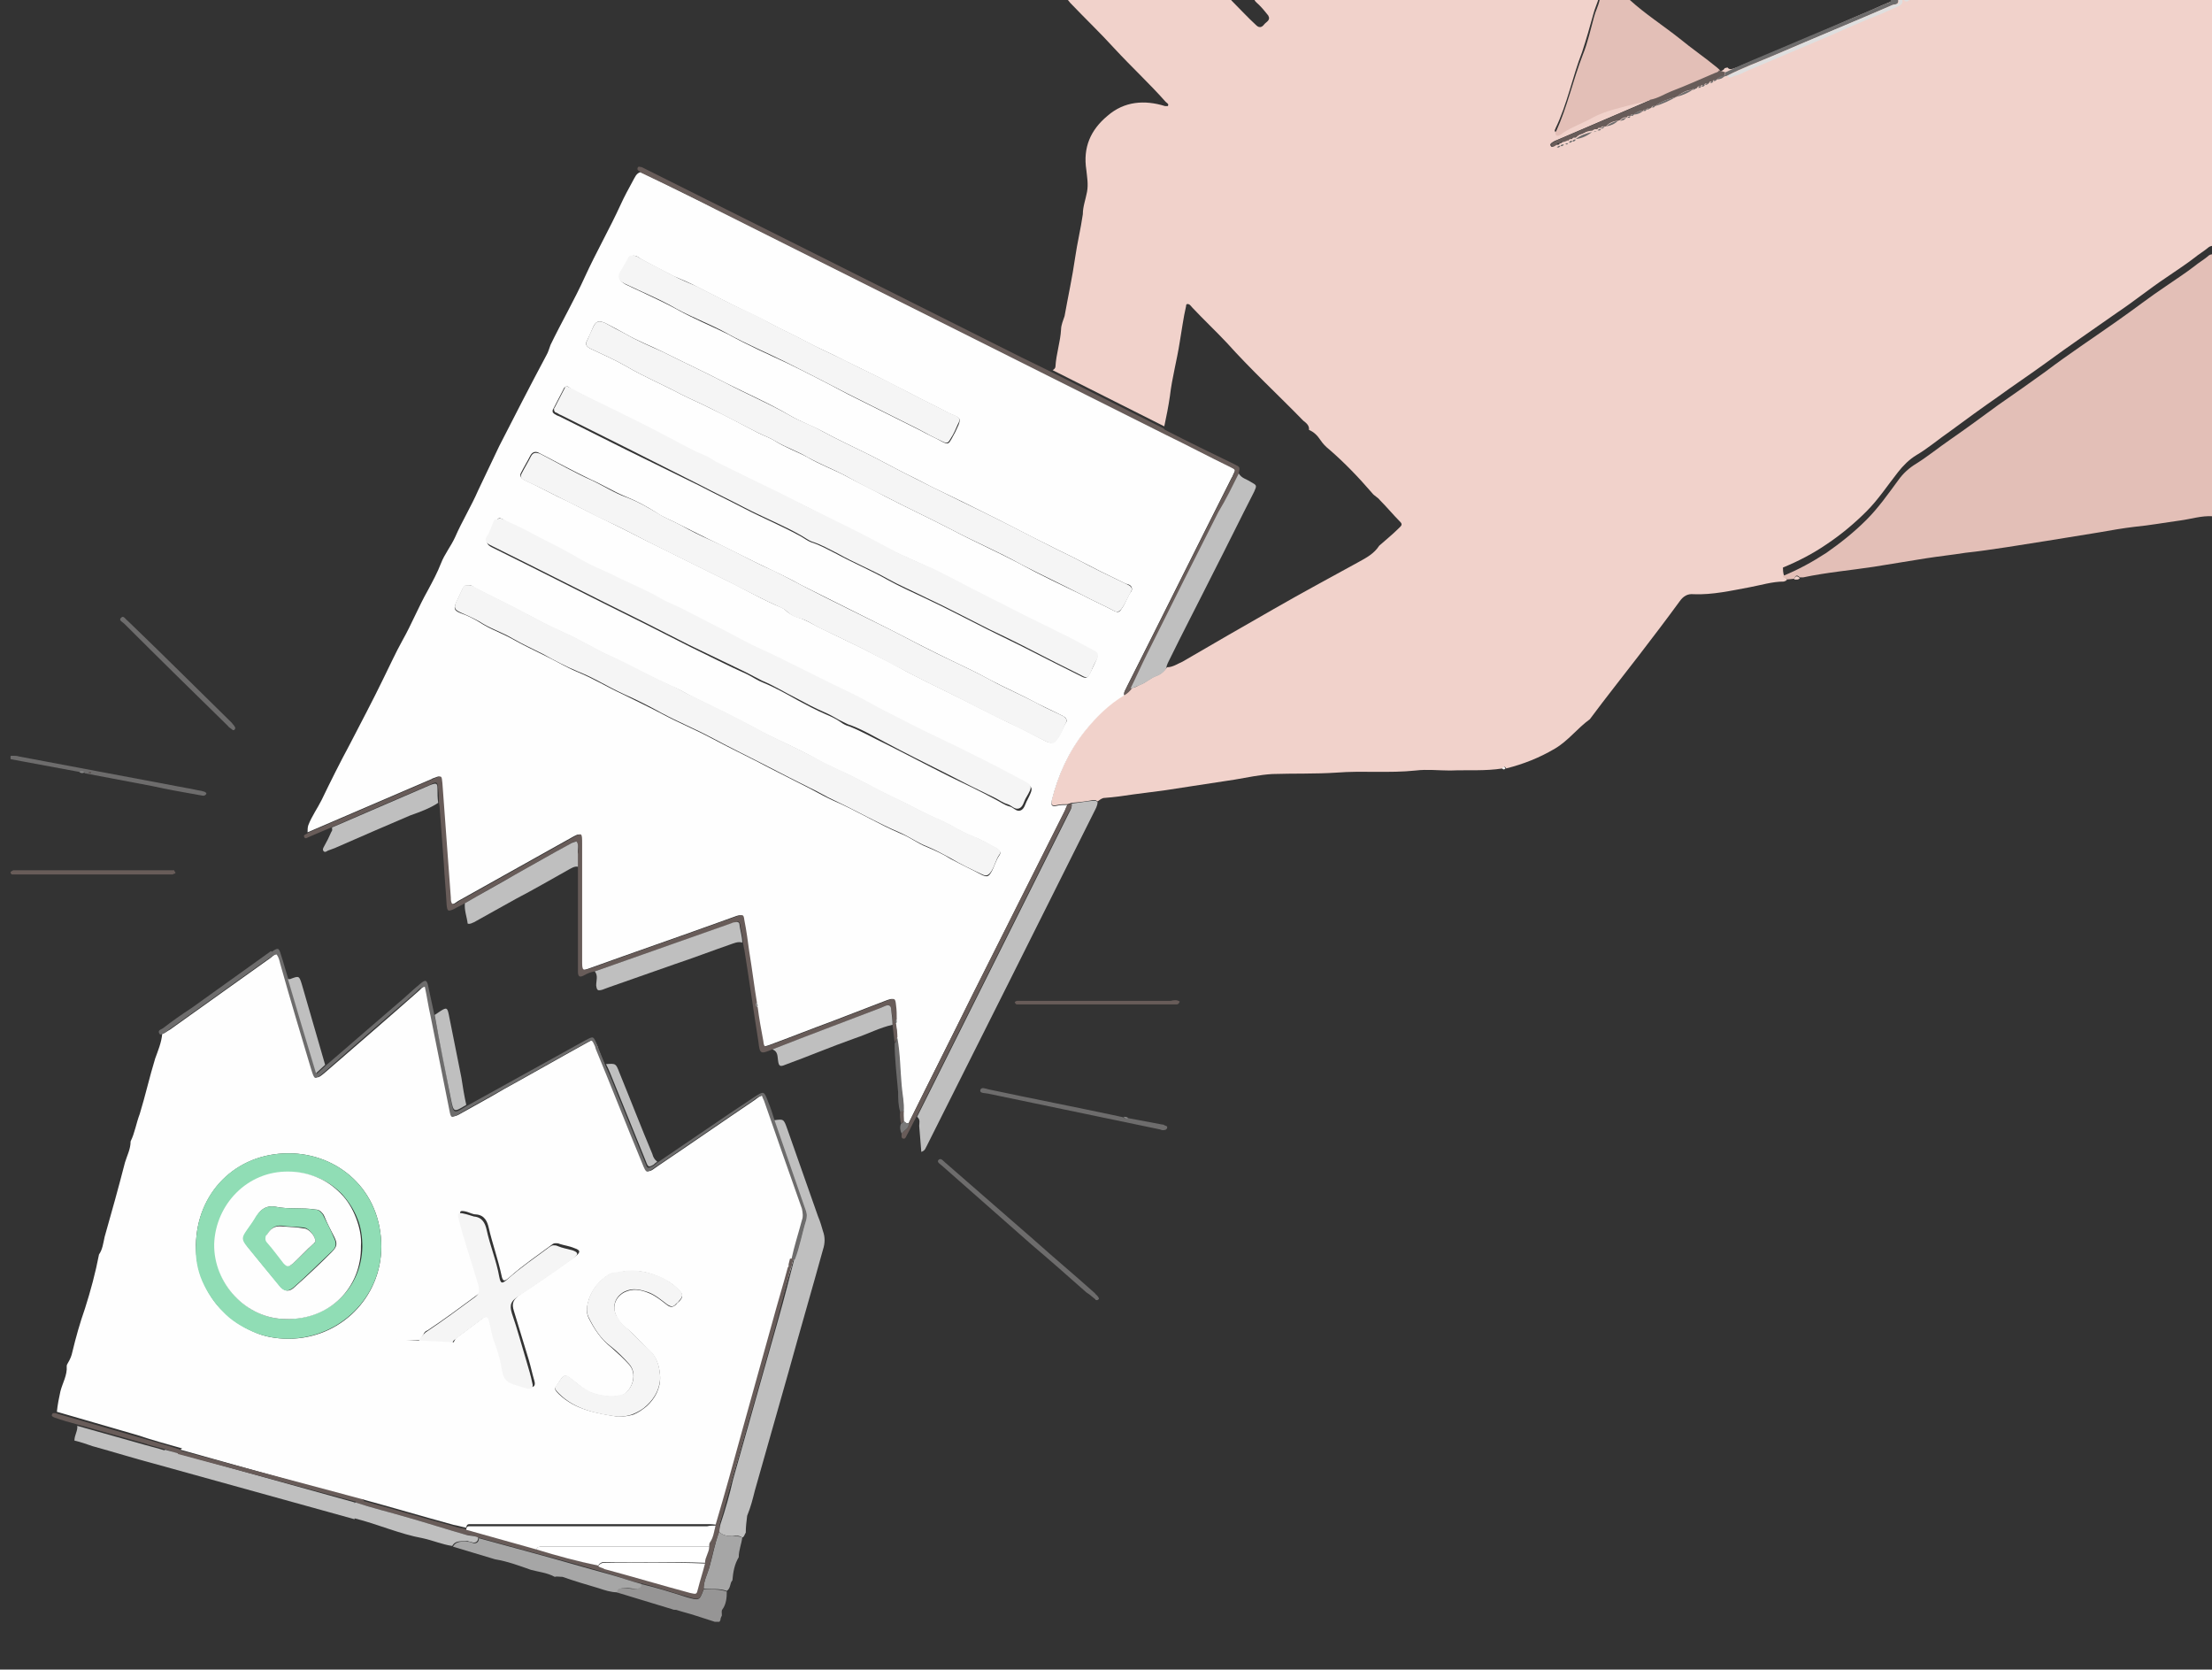 <?xml version="1.0" encoding="utf-8"?>
<!-- Generator: Adobe Illustrator 26.3.1, SVG Export Plug-In . SVG Version: 6.00 Build 0)  -->
<svg version="1.1" id="Layer_1" xmlns="http://www.w3.org/2000/svg" xmlns:xlink="http://www.w3.org/1999/xlink" x="0px" y="0px"
	 viewBox="0 0 315 237.7" style="enable-background:new 0 0 315 237.7;" xml:space="preserve">
<rect x="0" y="0" width="315" height="237.7" fill="#333333" stroke="none"/>
<style type="text/css">
	.st0{clip-path:url(#SVGID_00000103949974060762423910000005764628130058229414_);}
	.st1{fill:#F1D2CB;}
	.st2{fill:#E3BFB7;}
	.st3{fill:#6D6C6C;}
	.st4{fill:#DFDFDF;}
	.st5{fill:#FEFEFE;}
	.st6{fill:#BFBFBF;}
	.st7{fill:#685C59;}
	.st8{fill:#7A7979;}
	.st9{fill:#898989;}
	.st10{fill:#F5F5F5;}
	.st11{fill:#969595;}
	.st12{fill:#A6A6A6;}
	.st13{fill:#BCA49F;}
	.st14{fill:#90DDB5;}
	.st15{fill:#FFFFFF;}
</style>
<g>
	<g>
		<g>
			<defs>
				<rect id="SVGID_1_" x="1.4" width="313.6" height="230.9"/>
			</defs>
			<clipPath id="SVGID_00000038399718601550319940000017996264209803375512_">
				<use xlink:href="#SVGID_1_"  style="overflow:visible;"/>
			</clipPath>
			<g style="clip-path:url(#SVGID_00000038399718601550319940000017996264209803375512_);">
				<path class="st1" d="M254.5,82.5c-0.1,0.1-0.1,0.1-0.2,0.2c-0.1,0-0.2,0.1-0.3,0.1c-1.6,0-3.2,0.5-4.8,0.8c-2.7,0.5-5.3,1.1-8,1
					c-0.9-0.1-1.5,0.3-2,1c-1.9,2.6-3.8,5.1-5.8,7.7c-2.3,3-4.7,6-7,9.1c-1.8,1.3-3.1,3.1-5,4.2c-2.2,1.3-4.5,2.2-6.9,2.8
					c-0.2-0.3-0.3-0.3-0.5,0c-2.5,0.4-5,0.2-7.5,0.3c-1.6,0-3.3-0.2-4.9,0c-3.8,0.4-7.5,0-11.3,0.3c-3,0.2-6.1,0.1-9.1,0.2
					c-1.8,0.1-3.6,0.5-5.4,0.8c-2,0.3-3.9,0.6-5.9,0.9c-1.3,0.2-2.6,0.4-3.9,0.6c-1.5,0.2-3,0.4-4.6,0.6c-1.3,0.2-2.7,0.4-4.1,0.5
					c-0.4,0-0.7,0.3-1,0.5c-0.1-0.1-0.2-0.1-0.3-0.2c-0.1,0-0.2,0-0.3,0c-1,0.2-2,0.3-3.1,0.4l-0.6,0.2c-0.5,0-0.9,0-1.4,0.1
					c-0.8,0.2-1,0-0.8-0.8c0.9-3.6,2.4-6.9,4.7-9.8c1.6-2,3.3-3.8,5.6-5.1c0.4-0.2,0.7-0.6,1-1c0.4,0.1,0.8-0.2,1.2-0.4
					c0.9-0.3,1.5-1,2.4-1.3c0.6-0.2,1.1-0.7,1.5-1.2c0.8,0,1.5-0.5,2.2-0.8c4.3-2.5,8.6-5,13-7.5c4-2.3,8.1-4.5,12.1-6.7
					c1.1-0.6,2.2-1.2,2.9-2.3c0.9-0.8,1.9-1.6,2.8-2.5c0.3-0.3,0.6-0.5,0.2-0.9c-1-1-1.9-2.1-2.9-3.1c-0.3-0.4-0.8-0.6-1.1-1
					c-1.9-2.2-3.9-4.3-6.1-6.2c-0.5-0.4-0.9-0.8-1.3-1.4c-0.4-0.6-0.9-1.1-1.6-1.4c0.1-0.6-0.4-1-0.8-1.3
					c-3.6-3.7-7.4-7.2-10.9-11.1c-1.6-1.7-3.3-3.3-4.9-5c-0.2-0.2-0.4-0.6-0.8-0.5c-0.1,0.1-0.1,0.2-0.1,0.3
					c-0.4,1.7-0.6,3.4-0.9,5.1c-0.4,2.6-1.1,5.1-1.4,7.7c-0.2,1.4-0.5,2.9-0.8,4.3l-15.9-8c0.2-0.1,0.4-0.3,0.4-0.5
					c0.1-1.8,0.7-3.5,0.8-5.3c0-0.6,0.3-1.3,0.5-1.9c0.5-2.8,1.1-5.5,1.5-8.3c0.3-2.1,0.8-4.1,1.1-6.2c0-1.1,0.4-2.1,0.6-3.2
					c0.2-1.1,0-2.1-0.1-3.1c-0.5-3.2,0.6-5.7,3-7.7c2.4-2.1,5.3-2.3,8.2-1.4c0.1,0,0.2,0,0.4,0c0.2-0.3-0.1-0.4-0.3-0.6
					c-2.3-2.6-4.9-5-7.3-7.6c-2-2.2-4.2-4.3-6.3-6.5c-0.2-0.3-0.5-0.5-0.5-0.8h23.3c0,0.2,0.1,0.4,0.2,0.5c1.2,1.2,2.3,2.4,3.5,3.5
					c0.4,0.4,0.8,0.3,1.1-0.1s1-0.6,0.6-1.3c-0.4-0.5-0.8-1-1.3-1.5c-0.3-0.3-0.8-0.6-0.7-1.1h49.1c-0.2,0.8-0.6,1.6-0.8,2.4
					c-0.5,1.8-1,3.6-1.6,5.4c-1.4,3.6-2.1,7.4-3.8,10.9c0,0.1-0.1,0.2-0.1,0.2c0,0.3,0.2,0.5,0.5,0.4c0.2-0.1,0.4-0.2,0.6-0.4
					c1.4-0.9,2.9-1.4,4.3-2.2c1.7-0.9,3.7-1.3,5.5-1.8c0.7-0.2,1.5-0.3,2.2-0.5c0.2-0.1,0.3,0.1,0.4,0.2c-0.2,0.1-0.3,0.2-0.5,0.3
					c-4.2,1.8-8.4,3.6-12.6,5.4c-0.3,0.1-0.5,0.2-0.8,0.4c-0.1,0.1-0.3,0.2-0.2,0.4c0.1,0.3,0.3,0.2,0.5,0.1
					c0.1-0.1,0.2-0.1,0.3-0.2c0.1,0,0.2,0,0.3,0s0.2-0.1,0.2-0.2l0,0c0.1,0,0.2,0,0.3-0.1s0.2-0.1,0.2-0.2l0.3-0.1
					c0.1,0,0.2,0,0.2,0s0.1-0.1,0.2-0.2l0,0c0.1,0,0.2,0,0.3,0s0.2-0.1,0.2-0.2l0,0c0.1,0,0.2,0,0.3-0.1c0.1,0,0.2-0.1,0.2-0.2
					c0.8-0.1,1.6-0.5,2.3-1h0.1c0,0,0.1,0,0.1-0.1l0.4-0.2h0.1h0.1c0.1,0,0.2,0,0.3-0.1c0.1,0,0.2-0.1,0.2-0.2c0.1,0,0.2,0,0.3-0.1
					c0.1,0,0.2-0.1,0.3-0.2h0.1h0.1c0.6-0.1,1.2-0.4,1.7-0.8l0.3-0.1c0.2,0,0.3,0,0.5-0.1s0.3-0.2,0.4-0.3h0.1c0.1,0,0.2,0,0.3,0
					s0.2-0.1,0.2-0.2l0,0c0.1,0,0.2,0,0.3-0.1c0.1,0,0.2-0.1,0.2-0.2c0.5,0,0.9-0.2,1.2-0.5l0,0c0.1,0,0.2,0,0.3,0s0.2-0.1,0.2-0.2
					l0,0c0.1,0,0.2,0,0.3-0.1c0.1,0,0.2-0.1,0.3-0.2h0.1c0,0,0.1,0,0.1-0.1c0.1,0,0.2,0,0.3,0s0.2-0.1,0.2-0.2c1.1-0.2,2-0.7,3-1.3
					l0,0c0.8-0.2,1.6-0.5,2.3-1c0.2,0,0.4-0.1,0.6-0.3h0.1c0,0,0.1,0,0.1-0.1c0.1,0,0.2,0,0.3,0s0.2-0.1,0.2-0.2
					c0.1,0,0.2,0,0.3-0.1c0.1,0,0.2-0.1,0.2-0.2c0.1,0,0.2,0,0.3-0.1c0.1,0,0.2-0.1,0.3-0.2h0.1c0,0,0.1,0,0.1-0.1
					c0.1,0,0.2,0,0.3,0s0.2-0.1,0.2-0.2c0.1,0,0.2,0,0.3-0.1c0.1,0,0.2-0.1,0.2-0.2c0.4-0.1,0.8-0.1,1-0.5l0,0l0.4-0.1
					c0.3,0.4,0.7,0.2,1,0.1c0.7-0.2,1.3-0.6,2-0.8c2.8-1.2,5.7-2.4,8.5-3.6c2.9-1.2,5.7-2.5,8.6-3.7c1.3-0.6,2.7-1.2,4-1.7
					c0.4-0.2,0.8-0.4,0.8-1h0.3c0.3,0.3,0.5,0.3,0.8,0h43.1V35c-0.2,0-0.5,0.1-0.7,0.3c-0.6,0.5-1.3,0.9-1.9,1.4
					c-1.3,1-2.7,1.9-4,2.8c-2.4,1.6-4.6,3.4-7,5c-3.4,2.4-6.8,4.7-10.2,7.2c-2.2,1.6-4.6,3.2-6.8,4.8c-2.3,1.6-4.5,3.2-6.8,4.9
					c-1.6,1.1-3.1,2.4-4.8,3.4c-1,0.6-1.9,1.5-2.6,2.4c-1.5,1.9-2.8,3.9-4.5,5.6s-3.6,3.3-5.7,4.7c-1.9,1.3-4,2.4-6.2,3.3
					C253.9,82.4,254.4,82.2,254.5,82.5z"/>
				<path class="st2" d="M254.5,82.5c-0.1-0.3-0.6-0.1-0.6-0.5c2.2-0.9,4.2-2,6.2-3.3c2-1.4,3.9-2.9,5.7-4.7
					c1.7-1.7,3.1-3.7,4.5-5.6c0.7-1,1.6-1.8,2.6-2.4c1.6-1,3.2-2.3,4.8-3.4c2.3-1.6,4.5-3.2,6.8-4.9c2.3-1.6,4.6-3.2,6.8-4.8
					c3.3-2.5,6.8-4.8,10.2-7.2c2.3-1.6,4.6-3.4,7-5c1.3-0.9,2.7-1.8,4-2.8c0.6-0.5,1.3-0.9,1.9-1.4c0.2-0.2,0.4-0.3,0.7-0.3v37.3
					c-1.6-0.1-3.1,0.4-4.6,0.6c-2.2,0.3-4.4,0.7-6.5,0.9c-1.7,0.2-3.4,0.5-5.1,0.8c-2.5,0.4-4.9,0.8-7.4,1.2
					c-1.9,0.3-3.8,0.6-5.7,0.9c-2,0.3-4,0.6-5.9,0.8c-1.9,0.3-3.8,0.5-5.7,0.8c-2.5,0.4-4.9,0.8-7.4,1.2c-3.3,0.5-6.7,0.8-10,1.5
					c-0.2,0-0.3,0-0.5,0c-0.4-0.4-0.6-0.3-0.8,0.2L254.5,82.5z"/>
				<path class="st2" d="M235,14.6c-0.1-0.1-0.2-0.3-0.4-0.2c-0.7,0.2-1.5,0.3-2.2,0.5c-1.9,0.5-3.8,0.9-5.5,1.8
					c-1.4,0.8-2.9,1.3-4.3,2.2c-0.2,0.2-0.4,0.3-0.6,0.4c-0.3,0.1-0.5,0-0.5-0.4c0-0.1,0-0.2,0.1-0.2c1.6-3.5,2.4-7.3,3.8-10.9
					c0.7-1.7,1.1-3.6,1.6-5.4c0.2-0.8,0.6-1.5,0.8-2.4h4.3c2.2,2,4.7,3.6,7.1,5.5c1.7,1.4,3.6,2.7,5.3,4.1c0.2,0.2,0.6,0.4,0.5,0.8
					c-0.1,0.2-0.4,0.3-0.6,0.4c-2.1,0.9-4.1,1.8-6.2,2.6C237,13.8,236.1,14.4,235,14.6z"/>
				<path class="st3" d="M245.7,10.3c2.7-1.3,5.5-2.4,8.3-3.6c4.9-2.1,9.8-4.1,14.6-6.2c0.3-0.1,0.6-0.1,0.7-0.5h1
					c0.1,0.7-0.5,0.6-0.8,0.7c-5.5,2.4-11.1,4.7-16.7,7.1c-2.3,1-4.6,1.8-6.9,3l-0.4,0.1C245.6,10.7,245.7,10.5,245.7,10.3z"/>
				<path class="st4" d="M246,10.8c2.2-1.1,4.6-2,6.9-3c5.5-2.4,11.1-4.7,16.7-7.1c0.3-0.1,1,0,0.8-0.7h0.5c0.1,0.6-0.3,0.8-0.8,1
					c-1.3,0.6-2.7,1.2-4,1.7c-2.9,1.2-5.7,2.5-8.6,3.7c-2.8,1.2-5.7,2.4-8.5,3.6c-0.7,0.3-1.3,0.7-2,0.8
					C246.6,11,246.3,11.2,246,10.8z"/>
				<path class="st4" d="M271.9,0c-0.3,0.3-0.5,0.3-0.8,0H271.9z"/>
				<path class="st5" d="M160.1,99c-2.2,1.3-4,3.1-5.6,5.1c-2.3,2.9-3.8,6.2-4.7,9.8c-0.2,0.8,0,1,0.8,0.8c0.4-0.1,0.9-0.1,1.4-0.1
					c-0.2,0.4-0.3,0.8-0.5,1.1c-4.3,8.6-8.6,17.2-13,25.9c-3,6.1-6.1,12.2-9.1,18.3c-0.3,0.1-0.5-0.1-0.7-0.3l-0.1-1.4
					c0.1-1.3-0.2-2.6-0.3-3.8c-0.2-2.2-0.2-4.5-0.6-6.7c0-0.7,0-1.4-0.2-2c0.1-0.1,0.1-0.2,0.1-0.3s0-0.2-0.1-0.2
					c0-0.7-0.1-1.4-0.1-2.1c-0.1-1-0.2-1-1.1-0.7c-2.6,1-5.2,2-7.8,3c-3,1.1-6,2.3-9,3.4c-0.9,0.3-0.9,0.3-1-0.6
					c-0.3-1.6-0.5-3.2-0.8-4.8c0.1-0.1,0.1-0.2,0.1-0.3s-0.1-0.2-0.2-0.3c-0.4-2.4-0.7-4.9-1.1-7.3c-0.2-1.5-0.4-3-0.7-4.5
					c-0.1-0.7-0.2-0.8-0.9-0.6c-0.8,0.3-1.7,0.6-2.5,0.9c-6.1,2.2-12.2,4.3-18.3,6.5c-1.4,0.5-1.4,0.5-1.4-1.1c0-5.5,0-11,0-16.5
					c0-1.6,0-1.7-1.4-0.9c-5.4,3-10.7,6-16.1,9c-0.3,0.2-0.6,0.5-1,0.4c-0.3-0.3-0.2-0.6-0.2-0.9c-0.4-5.4-0.8-10.8-1.2-16.3
					c-0.1-1.1-0.1-1.1-1.1-0.7c-0.1,0-0.2,0.1-0.2,0.1l-17.7,7.6c0-0.3,0-0.7,0.1-1c0.5-1.3,1.3-2.4,1.9-3.6c1.3-2.7,2.6-5.3,4-7.9
					c1.6-3.1,3.3-6.3,4.8-9.4c0.9-1.8,1.7-3.6,2.7-5.4c1.3-2.3,2.3-4.8,3.6-7.1c0.7-1.3,1.4-2.6,1.9-3.9s1.4-2.4,2-3.7
					c1-2.3,2.3-4.4,3.3-6.7c1-2.1,2-4.2,3-6.3c2.2-4.3,4.4-8.6,6.7-12.9c0.3-0.5,0.4-1,0.6-1.5c1.6-3.3,3.4-6.4,4.9-9.7
					c1.6-3.5,3.5-6.8,5.1-10.3c0.5-1.1,1.1-2.2,1.7-3.3c0.3-0.5,0.5-1.2,1.2-1.3c3.5,1.7,7,3.5,10.6,5.2
					c21.4,10.7,42.7,21.4,64.1,32.1c3.1,1.5,6.1,3.1,9.2,4.6c0.8,0.4,0.8,0.4,0.4,1.2c-0.1,0.2-0.1,0.3-0.2,0.4
					c-5,9.9-9.9,19.8-14.9,29.7C160.3,98.2,160,98.5,160.1,99z M151.9,102.7c0-0.5-0.3-0.6-0.6-0.8c-1.2-0.6-2.3-1.1-3.5-1.7
					c-2.2-1.2-4.5-2.2-6.8-3.4c-1.8-1-3.7-1.9-5.6-2.8c-2.9-1.4-5.8-2.9-8.7-4.4c-4.2-2.1-8.4-4.2-12.6-6.3c-1.8-1-3.7-1.9-5.6-2.8
					c-2.5-1.2-5-2.5-7.5-3.7c-1.4-0.7-2.8-1.4-4.2-2.1c-1.1-0.6-2.3-1-3.3-1.7c-1.4-0.9-2.9-1.7-4.4-2.3c-1.7-0.7-3.3-1.7-4.9-2.4
					c-2.5-1.2-4.9-2.5-7.4-3.8c-0.5-0.3-1-0.2-1.3,0.4c-0.4,0.8-0.9,1.6-1.3,2.4c-0.3,0.5,0.1,0.8,0.4,1c2.2,1,4.3,2.2,6.5,3.2
					c1.8,0.9,3.5,1.8,5.2,2.6c2.7,1.3,5.3,2.7,8,4c3,1.5,6.1,3,9.1,4.5c2.7,1.3,5.2,2.8,7.9,3.9c0.2,0.1,0.4,0.2,0.6,0.4
					c0.5,0.5,1.1,0.8,1.7,1c1.1,0.3,2,0.9,3,1.4c2.1,1,4.1,2,6.2,3c2.1,1.1,4.2,2.1,6.3,3.3c1.9,1,3.9,2,5.8,2.9
					c2.9,1.4,5.7,2.9,8.6,4.3c1.8,0.8,3.6,1.8,5.4,2.7c0.4,0.2,0.9,0.4,1.3,0C151,104.8,151.3,103.6,151.9,102.7L151.9,102.7z
					 M161.2,83.9c0-0.6-0.5-0.7-0.9-0.8c-2.3-1.1-4.5-2.2-6.8-3.4c-1.3-0.7-2.7-1.3-4-2c-3.3-1.6-6.4-3.3-9.7-4.9
					c-1.8-0.9-3.6-1.8-5.5-2.7c-1.8-0.8-3.5-1.8-5.2-2.6c-1.8-0.9-3.6-1.9-5.4-2.8c-2.2-1.1-4.4-2.1-6.6-3.3
					c-1.5-0.8-3.2-1.4-4.7-2.3c-2.9-1.7-6.1-3.1-9.1-4.6c-2.9-1.5-5.9-2.9-8.9-4.4c-1.8-0.9-3.7-1.6-5.4-2.6c-0.9-0.5-1.8-1-2.8-1.5
					c-0.9-0.4-1.3-0.3-1.7,0.5c-0.3,0.7-0.6,1.4-0.9,2c-0.3,0.5-0.1,0.8,0.4,1.1c1.7,0.8,3.5,1.6,5.1,2.5c2.5,1.5,5.2,2.6,7.8,4
					c1.4,0.7,2.8,1.3,4.2,2c2.3,1.1,4.5,2.3,6.8,3.5c0.8,0.4,1.7,0.7,2.5,1.2c1.4,0.9,3.1,1.5,4.6,2.3c1.8,1.1,3.9,1.8,5.7,2.8
					c1.8,1,3.6,1.8,5.4,2.8c3.1,1.6,6.3,3.1,9.4,4.7c3.2,1.7,6.6,3.2,9.8,4.9c2.9,1.6,5.9,3,8.8,4.4c1.5,0.8,3.1,1.5,4.6,2.3
					c0.5,0.2,0.7,0.2,1-0.3c0.6-0.8,0.8-1.7,1.4-2.5C161.1,84.2,161.2,84,161.2,83.9L161.2,83.9z M66.7,83.3c-0.2,0-0.3,0-0.5,0.1
					c-0.1,0.1-0.2,0.2-0.3,0.4c-0.3,0.6-0.6,1.3-0.9,1.9c-0.4,0.9-0.4,1.2,0.6,1.6c0.9,0.3,1.9,0.8,2.7,1.3c1.5,1,3.1,1.5,4.7,2.4
					c1.4,0.8,2.9,1.5,4.3,2.2c1.7,0.8,3.3,1.8,5,2.5c2.2,0.9,4.3,2.2,6.5,3.2c1.8,0.9,3.7,1.8,5.4,2.7c2.4,1.3,4.9,2.3,7.3,3.6
					c2.6,1.4,5.4,2.7,8,4.1c2,1,3.9,2,5.9,3c1.1,0.6,2.2,1.2,3.3,1.7c3.3,1.4,6.3,3.3,9.6,4.7c1.3,0.5,2.4,1.4,3.7,1.9
					c1.2,0.5,2.3,1,3.4,1.7c1.5,0.8,3,1.5,4.5,2.3c0.7,0.3,0.9,0.2,1.3-0.5c0.4-0.7,0.6-1.6,1.1-2.3c0.3-0.4,0.1-0.7-0.4-1
					c-1.1-0.6-2.3-1.3-3.4-1.7c-1.6-0.6-3-1.6-4.6-2.3c-2.2-0.9-4.2-2.1-6.4-3.1c-2.1-1-4.1-2.1-6.1-3.1c-1.8-0.9-3.6-1.6-5.3-2.6
					c-2.6-1.5-5.4-2.6-8-4c-3.1-1.7-6.3-3.2-9.5-4.8c-1-0.5-1.9-1.1-3-1.5c-2.9-1.3-5.7-2.8-8.6-4.2c-2.2-1-4.3-2.3-6.5-3.3
					c-2.1-0.9-4.1-2-6-3c-2.3-1.2-4.6-2.3-6.9-3.5C67.3,83.4,67,83.3,66.7,83.3z M71.3,73.8c-0.4-0.1-0.5,0.2-0.7,0.5
					c-0.4,0.8-0.6,1.6-1.1,2.4c-0.3,0.5-0.1,0.9,0.5,1.2c7.3,3.6,14.5,7.3,21.8,10.9c2.2,1.1,4.3,2.2,6.5,3.3
					c2.7,1.3,5.4,2.7,8.1,3.9c0.8,0.4,1.5,0.9,2.3,1.2c1.7,0.7,3.3,1.6,4.9,2.5c1.3,0.7,2.6,1.4,4,2c0.7,0.3,1.4,0.6,2.1,1.1
					c0.4,0.3,0.8,0.5,1.2,0.6c1.8,0.7,3.5,1.7,5.2,2.5c3,1.5,6,3.1,9,4.6c2.3,1.1,4.6,2.2,6.8,3.4c0.6,0.3,1.1,0.7,1.8,0.9
					c0.6,0.1,1,0.8,1.6,0.6c0.6-0.2,0.7-1,1-1.5c0.9-1.8,0.9-1.8-0.8-2.7c-3.9-2.1-7.9-4.1-11.9-6c-2.5-1.1-4.8-2.5-7.2-3.6
					c-1.6-0.8-3.1-1.7-4.7-2.5c-4.4-2-8.6-4.3-12.9-6.3c-2.1-1-4.1-2.1-6.1-3.1c-1.6-0.8-3.1-1.6-4.7-2.4c-1.2-0.6-2.5-1.1-3.7-1.8
					c-2.2-1.3-4.6-2.3-6.9-3.4c-1.4-0.8-3-1.3-4.4-2.1c-1.5-0.9-3.1-1.7-4.6-2.5c-2-1-4-2.1-6-3C71.9,74.1,71.6,73.9,71.3,73.8z
					 M80.8,55c-0.1,0-0.2,0-0.3,0.1c-0.1,0.1-0.2,0.1-0.2,0.2c-0.5,1-1,1.9-1.5,2.9c0,0.1-0.1,0.1-0.1,0.2c0,0.1,0,0.1,0,0.2
					c0,0.1,0,0.1,0.1,0.2l0.1,0.1c0.3,0.2,0.5,0.3,0.8,0.4l9.4,4.7l10.6,5.2c2.1,1.1,4.2,2.1,6.3,3.2c2.7,1.4,5.4,2.5,8.1,4
					c0.5,0.3,0.9,0.6,1.4,0.8c1.3,0.4,2.5,1.1,3.7,1.7c2.4,1.3,4.8,2.3,7.1,3.6c1.8,1,3.6,1.8,5.5,2.7c3,1.4,6,3,9,4.5
					c3.1,1.5,6.3,3.1,9.4,4.7c1.2,0.6,2.4,1.2,3.6,1.8c0.9,0.5,1,0.4,1.5-0.5c0.3-0.6,0.5-1.1,0.8-1.7s0.2-1-0.4-1.3
					c-1.2-0.6-2.4-1.3-3.6-1.9c-4.1-2-8.2-4-12.2-6.1c-2.2-1.1-4.4-2.3-6.6-3.4c-2.2-1.1-4.5-2-6.7-3.1c-2.6-1.4-5.3-2.7-8-4.1
					c-2.5-1.3-5.1-2.6-7.6-3.8c-3-1.5-6.1-3-9.2-4.5c-0.6-0.3-1.1-0.7-1.6-0.9c-1.8-0.7-3.4-1.6-5-2.5c-2.6-1.4-5.3-2.6-7.9-4
					c-2-1-4-2-6-3C81.2,55.2,80.9,55.1,80.8,55L80.8,55z M90.3,36.4c-0.2,0-0.3,0-0.5,0.1c-0.1,0.1-0.3,0.2-0.3,0.4
					c-0.3,0.6-0.6,1.1-0.9,1.6c-0.5,0.8-0.6,1.4,0.5,2c2.5,1.2,5,2.3,7.4,3.6c2.3,1.3,4.8,2.3,7.2,3.5c2.7,1.5,5.6,2.8,8.4,4.1
					c2.9,1.4,5.8,2.9,8.6,4.4c3.4,1.7,6.8,3.4,10.2,5.1c1.1,0.6,2.2,1.1,3.3,1.7c0.8,0.4,0.9,0.3,1.3-0.4c0.4-0.7,0.7-1.3,1-2
					c0.3-0.8,0.2-1-0.5-1.3c-0.4-0.2-0.8-0.3-1.1-0.5c-1.7-0.9-3.4-1.7-5.1-2.6c-1.4-0.7-2.9-1.5-4.3-2.2c-1.8-0.9-3.7-1.8-5.5-2.7
					c-1.7-0.9-3.4-1.6-5.1-2.5c-1.8-1-3.7-1.8-5.5-2.8c-1.7-0.9-3.5-1.7-5.3-2.6c-1.6-0.8-3.1-1.6-4.7-2.4c-1.1-0.6-2.3-1.1-3.5-1.6
					c-1.6-0.8-3.1-1.6-4.6-2.4C90.9,36.6,90.6,36.4,90.3,36.4L90.3,36.4z"/>
				<path class="st5" d="M51.2,213c2.5-3.1,5-6.3,7.6-9.4c2-2.4-11.6,7.1-9.7,4.7c0.8-1,17.2-13.8,17.9-14.8
					c0.6-0.8-21.2,13.6-22.2,13.3c-0.6-0.2,20.4-15.1,19.8-15.3c0-0.2,0-0.4,0.1-0.6c0.1-0.2,0.2-0.4,0.4-0.5c1.3-1,2.7-2,4-3
					c0.4-0.3,0.7-0.2,0.8,0.3c0.2,1.1,0.4,2.1,0.8,3.1c0.5,1.3,0.9,2.7,1.1,4.1c0.2,1.1,0.7,1.6,1.6,1.9c0.7,0.2,1.3,0.4,2,0.6
					c0.6,0.2,0.9-0.1,0.7-0.8c-0.3-1-0.5-2-0.8-3c-0.7-2.3-1.4-4.6-2.1-6.9c-0.4-1.2-0.1-1.7,1-2.5c2.6-1.7,5.1-3.5,7.7-5.3
					c0.8-0.6,0.8-0.9-0.1-1.2c-0.7-0.3-1.5-0.4-2.1-0.6c-0.2-0.1-0.4-0.1-0.6-0.1s-0.4,0.1-0.5,0.2c-2,1.5-4.1,2.9-6,4.6
					c-0.8,0.7-1,0.7-1.2-0.3c-0.5-2.3-1.3-4.5-1.8-6.7c-0.2-0.9-0.6-1.8-1.8-1.9c-0.5,0-1-0.3-1.4-0.4c-0.9-0.2-1-0.1-0.8,0.7
					c0.8,3.2,1.9,6.3,2.8,9.4c0.3,0.9,0.2,1.3-0.5,1.8c-2.3,1.7-4.6,3.4-7,5c-0.3,0.1-0.5,0.3-0.6,0.6c-0.2,0.2-0.3,0.5-0.4,0.8
					c-3.2-0.1-6.3,0.5-9.3,1.7c-1.6,0.6-3.1,1.4-4.6,2.3c-3,1.8-6.1,3.5-9.1,5.3c-2.4,1.4-4.7,2.8-7.1,4.1c-1.3,0.7-2.4,1.6-3.9,2
					c-2.2-0.6-4.3-1.2-6.4-1.9c-3.8-1.1-7.6-2.2-11.4-3.3c0.1-1,0.3-2,0.5-2.9c0.3-1.2,1-2.3,0.9-3.6c0-0.2,0.1-0.3,0.2-0.5
					c0.3-0.5,0.5-1,0.6-1.5c0.5-2.1,1.1-4.2,1.8-6.2c0.8-2.5,1.5-5.1,2-7.7c0.5-0.7,0.6-1.6,0.8-2.5c1-3.5,2-7.1,2.9-10.6
					c0.3-1,0.8-1.9,0.8-3c0.6-1.2,0.8-2.6,1.3-3.9c0.8-2.6,1.4-5.3,2.2-7.9c0.4-1.1,0.9-2.3,1-3.5c0.4-0.1,0.7-0.4,1.1-0.6
					c4.8-3.4,9.5-6.8,14.3-10.2c0.4-0.3,0.7-0.7,1.2-0.6c0.3,0.4,0.4,0.9,0.5,1.3c1.5,5,2.9,10,4.4,15c0.5,1.6,0.5,1.6,1.8,0.5
					c4.4-3.8,8.8-7.6,13.1-11.4c0.4-0.3,0.6-0.8,1.3-0.8c0.3,1.4,0.6,2.7,0.8,4.1c0.9,4.5,1.8,9,2.7,13.5c0.2,1,0.3,1.1,1.2,0.6
					c2.1-1.2,4.2-2.3,6.2-3.5c4-2.2,8-4.5,12-6.7c0.9-0.5,0.9-0.5,1.3,0.4c0.1,0.2,0.2,0.4,0.2,0.6c2.2,5.3,4.4,10.7,6.5,16
					c0.7,1.8,0.7,1.5,2,0.6c4.6-3.1,9.2-6.3,13.8-9.4c0.4-0.3,0.7-0.6,1.3-0.7c0.1,0.2,0.2,0.4,0.3,0.7c1.8,5.1,3.6,10.2,5.4,15.4
					c0.2,0.5,0.2,1.1,0,1.6c-0.5,1.8-1.1,3.7-1.5,5.6c-0.1,0.3-0.1,0.5-0.2,0.8c-0.1,0-0.1,0.1-0.1,0.2c0,0.1,0,0.2,0,0.2
					c-0.8,2.6-1.5,5.2-2.2,7.8c-1.5,5.3-2.9,10.5-4.4,15.8c-1.2,4.4-2.5,8.7-3.7,13.1c-0.4,0-0.8-0.1-1.3-0.1H67.7
					c-0.3,0-0.6,0-0.9,0s-0.4,0.3-0.4,0.5c-0.6-0.1-1.2-0.3-1.8-0.4c-4.4-1.2-8.8-2.5-13.2-3.7C25.7,206.4,51.3,213.2,51.2,213z
					 M41.1,190.6c7.4,0,13.2-5.9,13.2-13.1c0-8.1-6.2-13.3-13.2-13.3c-7.6,0-13.1,5.7-13.2,13.1c0,1.8,0.3,3.5,1,5.1
					s1.6,3.1,2.9,4.3c1.2,1.2,2.7,2.2,4.3,2.9C37.6,190.3,39.3,190.6,41.1,190.6z M88,201.7c0.8,0,1.5-0.1,2.2-0.3
					c0.7-0.3,1.3-0.7,1.9-1.2c1.2-1.1,2-2.6,1.9-4.3c-0.1-1.4-0.5-2.8-1.7-3.8c-1.2-1.1-2.2-2.4-3.5-3.3c-0.4-0.4-0.8-0.9-1-1.4
					c-0.7-1.3-0.2-2.7,1.1-3.4c1.2-0.6,2.3-0.4,3.5,0.1c1,0.4,1.8,1.1,2.6,1.7c0.5,0.4,0.9,0.3,1.3-0.1c0.1-0.2,0.3-0.3,0.4-0.4
					c0.6-0.6,0.6-1,0-1.6s-1.2-1.1-2-1.5c-2.1-1.1-4.3-1.6-6.7-1c-0.4,0.1-0.9,0-1.3,0.3c-1.3,0.8-2.3,2-2.8,3.4
					c-0.3,0.9-0.5,1.8-0.1,2.7c0.8,1.6,1.8,3.1,3.2,4.2c0.9,0.8,1.8,1.6,2.6,2.5c1.4,1.6,0.1,4.1-1.2,4.4c-1.4,0.3-2.8,0.1-4.2-0.4
					c-0.9-0.3-1.6-1-2.4-1.6c-1.4-1.1-1.4-1.2-2.4,0.4c-0.4,0.6-0.6,0.6,0.2,1.4C81.9,200.7,84.9,201.2,88,201.7L88,201.7z"/>
				<path class="st6" d="M106.2,218.2c-0.2,0.3-0.2,0.6-0.5,0.7c-0.4-0.3-0.9-0.3-1.4-0.2c-0.7,0-1.4-0.1-1.9-0.6
					c0-0.4,0.1-0.7,0.2-1.1c0.7-2.1,1.3-4.2,1.8-6.4c2.2-7.7,4.3-15.3,6.5-23c0.8-2.8,1.5-5.6,2.2-8.3c0.7-1.8,1.1-3.8,1.6-5.6
					c0.1-0.4,0.2-0.8,0-1.2c-1.5-4.3-3-8.7-4.5-13c1.4-0.2,1.4-0.2,1.9,1.2c1.5,4.2,2.9,8.3,4.4,12.5c0.3,0.7,0.5,1.4,0.7,2.1
					c0.3,0.8,0.3,1.7,0,2.6c-1.6,5.8-3.3,11.6-4.9,17.4c-1.6,5.6-3.2,11.3-4.8,16.9c-0.3,1.2-0.6,2.4-1.1,3.6
					C106.3,216.6,106.2,217.4,106.2,218.2z"/>
				<path class="st6" d="M152.6,114.4c1-0.1,2-0.3,3.1-0.4c0.1,0,0.2,0,0.3,0s0.2,0.1,0.3,0.2c0,0.5-0.3,1-0.5,1.4
					c-7.9,15.8-15.8,31.6-23.8,47.5c-0.2,0.3-0.2,0.7-0.8,0.9c-0.1-1.3-0.2-2.5-0.3-3.7c0-0.4,0.2-0.9-0.3-1.3l2.7-5.4
					c6.3-12.6,12.6-25.2,18.9-37.8C152.4,115.4,152.7,115,152.6,114.4z"/>
				<path class="st3" d="M110.3,159.5c1.5,4.3,3,8.7,4.5,13c0.1,0.4,0.1,0.8,0,1.2c-0.6,1.9-0.9,3.8-1.6,5.6h-0.5
					c0.4-1.9,1-3.7,1.5-5.6c0.2-0.5,0.1-1.1,0-1.6c-1.8-5.1-3.6-10.2-5.4-15.4c-0.1-0.2-0.2-0.4-0.3-0.7c-0.6,0.1-0.9,0.4-1.3,0.7
					c-4.6,3.1-9.2,6.3-13.8,9.4c-1.3,0.9-1.3,1.2-2-0.6c-2.2-5.3-4.3-10.7-6.5-16c-0.1-0.2-0.1-0.4-0.2-0.6
					c-0.4-0.9-0.4-0.9-1.3-0.4c-4,2.2-8,4.5-12,6.7c-2.1,1.2-4.2,2.3-6.2,3.5c-0.9,0.5-1,0.5-1.2-0.6c-0.9-4.5-1.8-9-2.7-13.5
					c-0.3-1.3-0.5-2.7-0.8-4.1c-0.6,0-0.9,0.4-1.3,0.8c-4.4,3.8-8.8,7.6-13.1,11.4c-1.3,1.1-1.3,1.1-1.8-0.5c-1.5-5-3-10-4.4-15
					c-0.1-0.4-0.2-0.9-0.5-1.3c-0.5,0-0.8,0.4-1.2,0.6c-4.8,3.4-9.5,6.8-14.3,10.2c-0.3,0.3-0.6,0.5-1.1,0.6
					c-0.5-0.6,0.1-0.7,0.4-0.9c1.3-1,2.7-2,4.1-2.9c3.8-2.7,7.5-5.4,11.3-8.1l0.1,0.1c0.9-0.6,1-0.6,1.3,0.4
					c0.4,1.2,0.7,2.4,1.1,3.6c1.3,4.4,2.6,8.8,4,13.4l1.3-1.2c3.4-2.9,6.8-5.9,10.2-8.8c1.1-0.9,2.1-1.9,3.2-2.8
					c0.8-0.7,1-0.6,1.2,0.4c0.3,1.4,0.6,2.8,0.9,4.2c0.8,4,1.6,7.9,2.3,11.9c0.4,2,0.4,2,2.2,0.9l16.8-9.3c0.1,0,0.1-0.1,0.2-0.1
					c1.1-0.6,1.1-0.6,1.6,0.6c0.4,1,0.8,2,1.2,3c0.2,0.4,0.4,0.9,0.6,1.3c1.7,4.2,3.4,8.4,5.1,12.6c0.3,0.8,0.3,0.8,1.1,0.4
					c0.2-0.1,0.3-0.2,0.5-0.4c4.6-3.1,9.2-6.3,13.9-9.4c1.4-0.9,1.4-0.9,2,0.7C109.7,157.6,110,158.5,110.3,159.5z"/>
				<path class="st7" d="M127.6,145.7c0.1,0.7,0.2,1.4,0.2,2c-0.3,0.2-0.1,0.6-0.4,0.7c-0.1-0.8-0.2-1.7-0.3-2.5
					c0.1-0.8-0.1-1.5-0.2-2.2c0-0.6-0.3-0.7-0.8-0.5c-0.2,0.1-0.5,0.2-0.7,0.3c-5.1,2-10.2,3.9-15.4,5.9c-1.7,0.7-1.8,0.7-2-1.1
					c-0.7-4.4-1.3-8.7-2-13.1c-0.1-0.3-0.1-0.6-0.2-1c0-0.9-0.3-1.7-0.4-2.6c-0.1-0.4-0.3-0.5-0.6-0.3c-0.2,0.1-0.5,0.2-0.7,0.2
					l-19.4,6.8c-0.6,0.1-1.1,0.3-1.6,0.6c-0.6,0.3-0.8,0.1-0.8-0.6c0-0.3,0-0.5,0-0.8v-14.1c0-0.6,0-1.2,0-1.8
					c0-0.6,0.2-1.2-0.2-1.8c-0.4,0-0.7,0.2-1,0.4c-2.6,1.4-5.1,2.8-7.7,4.3c-2.4,1.3-4.8,2.7-7.2,4.1c-0.5,0.3-1,0.5-1.5,0.8
					c-0.9,0.4-1,0.4-1.1-0.6c-0.1-2-0.3-3.9-0.4-5.9c-0.2-2.7-0.4-5.3-0.6-8c0-0.2-0.1-0.5-0.1-0.7c0-0.6,0-1.3-0.1-1.9
					c-0.1-1-0.2-1.1-1.1-0.6c-4.7,2-9.3,4-13.9,6l-3.5,1.5c-0.2,0.1-0.5,0.3-0.6-0.1c-0.1-0.2,0.2-0.3,0.4-0.4
					c0.1-0.1,0.2-0.1,0.3-0.2l17.7-7.6c0.1,0,0.2-0.1,0.2-0.1c1-0.4,1-0.4,1.1,0.7c0.4,5.4,0.8,10.8,1.2,16.3c0,0.3,0,0.6,0.2,0.9
					c0.4,0.1,0.7-0.2,1-0.4c5.4-3,10.7-6,16.1-9c1.4-0.8,1.4-0.8,1.4,0.9c0,5.5,0,11,0,16.5c0,1.5,0,1.6,1.4,1.1
					c6.1-2.2,12.2-4.3,18.3-6.5c0.8-0.3,1.7-0.6,2.5-0.9c0.7-0.2,0.8-0.2,0.9,0.6c0.3,1.5,0.5,3,0.7,4.5c0.4,2.4,0.7,4.9,1.1,7.3
					c-0.1,0.1-0.1,0.2-0.1,0.3s0.1,0.2,0.2,0.3c0.2,1.6,0.5,3.2,0.8,4.8c0.1,0.9,0.2,0.9,1,0.6c3-1.1,6-2.3,9-3.4c2.6-1,5.2-2,7.8-3
					c0.9-0.3,1-0.3,1.1,0.7c0.1,0.7,0.1,1.4,0.1,2.1C127.3,145.4,127.4,145.6,127.6,145.7z"/>
				<path class="st7" d="M160.1,99c-0.1-0.5,0.2-0.8,0.4-1.2c5-9.9,9.9-19.8,14.9-29.7c0.1-0.2,0.2-0.3,0.2-0.4
					c0.4-0.8,0.4-0.8-0.4-1.2c-3.1-1.5-6.1-3.1-9.2-4.6c-21.4-10.7-42.7-21.4-64.1-32.1c-3.5-1.8-7-3.5-10.6-5.2
					c-0.1-0.1-0.1-0.1-0.2-0.2c-0.2-0.1-0.4-0.2-0.3-0.5s0.4-0.1,0.6-0.1c0.2,0.1,0.4,0.2,0.6,0.3c6.8,3.4,13.6,6.8,20.4,10.2
					l33.1,16.6l4.3,2.1l15.9,8c0.1,0.1,0.1,0.1,0.2,0.2c3.3,1.7,6.6,3.3,9.9,4.9c0.8,0.4,0.8,0.4,0.6,1.3c-0.9,1.8-1.8,3.7-2.7,5.5
					c-1.6,3.2-3.2,6.3-4.8,9.5c-1.8,3.6-3.6,7.2-5.4,10.8c-0.8,1.6-1.6,3.2-2.3,4.8C160.9,98.4,160.6,98.7,160.1,99z"/>
				<path class="st6" d="M84.7,138.3l19.3-6.8c0.2-0.1,0.5-0.2,0.7-0.2c0.3-0.1,0.6,0,0.6,0.3c0.1,0.9,0.4,1.7,0.4,2.6
					c-0.6-0.2-1.2,0.1-1.8,0.3c-2.6,0.9-5.2,1.9-7.9,2.8c-3.1,1.1-6.3,2.2-9.4,3.3c-0.3,0.1-0.5,0.2-0.8,0.3
					c-0.7,0.2-0.8,0.1-0.9-0.6C84.9,139.6,85.2,138.9,84.7,138.3z"/>
				<path class="st6" d="M66.2,128.6c2.4-1.4,4.8-2.7,7.2-4.1c2.5-1.4,5.1-2.9,7.7-4.3c0.3-0.2,0.6-0.3,1-0.4
					c0.4,0.5,0.1,1.2,0.2,1.8c0,0.6,0,1.2,0,1.8c-0.5-0.1-0.9,0.2-1.3,0.4c-2.5,1.4-4.9,2.8-7.4,4.1c-2,1.1-4.1,2.3-6.1,3.4
					c-0.3,0.1-0.5,0.3-0.9,0.2C66.5,130.6,66.1,129.6,66.2,128.6z"/>
				<path class="st6" d="M110,149.4c5.1-2,10.2-3.9,15.4-5.9c0.2-0.1,0.5-0.2,0.7-0.3c0.5-0.2,0.8,0,0.8,0.5
					c0.1,0.8,0.2,1.5,0.2,2.2c-1.8,0.4-3.5,1.3-5.3,1.9c-3.4,1.2-6.7,2.6-10,3.8c-0.7,0.3-0.9,0.2-1-0.6
					C110.7,150.4,110.8,149.7,110,149.4z"/>
				<path class="st6" d="M47.3,117.8c4.6-2,9.3-4,13.9-6c1-0.4,1.1-0.3,1.1,0.6c0,0.6,0,1.2,0.1,1.9c-1.2,0.8-2.6,1.3-4,1.8
					c-3.5,1.5-7,3-10.4,4.5c-0.4,0.2-0.8,0.3-1.3,0.5c-0.2,0.1-0.4,0.3-0.6,0.1c-0.2-0.2-0.1-0.4,0-0.6c0.4-0.7,0.8-1.5,1.1-2.2
					c0,0,0.1-0.1,0.1-0.2s0-0.1,0-0.2s0-0.1-0.1-0.2C47.4,117.9,47.3,117.8,47.3,117.8z"/>
				<path class="st7" d="M152.6,114.4c0.1,0.6-0.3,1-0.5,1.4c-6.3,12.6-12.6,25.2-18.9,37.8l-2.7,5.4c-0.5,0.9-0.9,1.8-1.4,2.7
					c-0.1,0.2-0.2,0.5-0.5,0.4s-0.2-0.4-0.2-0.7c0.3-0.5,1.1-0.7,1-1.5c3-6.1,6.1-12.2,9.1-18.3c4.3-8.6,8.6-17.2,13-25.9
					c0.2-0.4,0.3-0.8,0.5-1.1L152.6,114.4z"/>
				<path class="st6" d="M66.4,157.3c-1.8,1.1-1.8,1.1-2.2-0.9c-0.8-4-1.6-7.9-2.3-11.9l0.9-0.6c0.8-0.5,0.9-0.4,1.1,0.5
					c0.6,3,1.2,6,1.8,9C65.9,154.7,66.1,156,66.4,157.3z"/>
				<path class="st3" d="M156.5,184.9c0,0.1,0,0.1-0.1,0.1l-0.1,0.1c0,0-0.1,0-0.2,0c-0.1,0-0.1,0-0.1-0.1c-0.4-0.3-0.8-0.7-1.3-1
					c-2.6-2.3-5.2-4.6-7.8-6.8c-4.2-3.7-8.4-7.4-12.6-11.1c-0.3-0.3-0.9-0.6-0.7-0.9c0.4-0.5,0.8,0.2,1.1,0.4
					c4.1,3.6,8.3,7.2,12.4,10.8c2.9,2.6,5.9,5.1,8.8,7.7C156.1,184.4,156.4,184.5,156.5,184.9z"/>
				<path class="st3" d="M160.7,159.2c1.6,0.3,3.2,0.6,4.8,0.9c0.1,0,0.2,0,0.3,0.1c0.2,0.1,0.5,0.1,0.4,0.4
					c-0.1,0.3-0.4,0.3-0.6,0.3c-0.1,0-0.2,0-0.4-0.1c-8.2-1.7-16.3-3.4-24.5-5.1c-0.4-0.1-1.2,0-1.1-0.5c0.1-0.5,0.8-0.2,1.2-0.1
					c6.1,1.3,12.3,2.5,18.4,3.8c0.3,0.1,0.6,0.1,0.8,0.2C160.2,159.3,160.4,159.3,160.7,159.2z"/>
				<path class="st3" d="M11.3,109.9c-2.7-0.5-5.4-1-8.1-1.5c-0.5-0.1-1.1-0.2-1.6-0.3c-0.1,0-0.1-0.1-0.1-0.1c0-0.1,0-0.1,0-0.2
					v-0.1c0,0,0-0.1,0.1-0.1h0.1h0.1c0.3,0,0.6,0,0.9,0.1c8,1.5,15.9,3,23.9,4.5c0.7,0.1,1.4,0.3,2.1,0.4c0.3,0.1,0.6,0.1,0.7,0.4
					c-0.3,0.5-0.7,0.2-1,0.2c-2.3-0.4-4.5-0.8-6.8-1.3c-3.2-0.6-6.3-1.2-9.5-1.8c-0.1-0.1-0.2-0.2-0.3-0.2
					C11.5,109.8,11.4,109.9,11.3,109.9z M13,110c-0.1,0-0.1-0.1-0.2-0.1c-0.1,0-0.1,0.1-0.2,0.1c0.1,0,0.1,0.1,0.2,0.1
					S13,110,13,110z"/>
				<path class="st6" d="M46.3,151.6l-1.3,1.2c-1.4-4.6-2.7-9-4-13.4c0.1,0,0.2,0,0.3,0c1.3-0.5,1.3-0.5,1.7,0.8
					C44.1,144,45.2,147.8,46.3,151.6z"/>
				<path class="st3" d="M33.5,103.7c-0.1,0.3-0.3,0.3-0.4,0.2c-0.2-0.2-0.5-0.3-0.7-0.6c-4.9-4.8-9.8-9.6-14.7-14.5
					c-0.3-0.3-0.9-0.5-0.4-0.9c0.3-0.3,0.6,0.3,0.9,0.5c5,4.8,9.9,9.7,14.8,14.5C33.2,103.2,33.5,103.4,33.5,103.7z"/>
				<path class="st6" d="M93.6,165.4c-0.2,0.1-0.3,0.2-0.5,0.4c-0.7,0.4-0.8,0.4-1.1-0.4c-1.7-4.2-3.4-8.4-5.1-12.6
					c-0.2-0.5-0.4-0.9-0.6-1.3c1.4-0.1,1.4-0.1,1.9,1.2c1.6,3.9,3.1,7.8,4.7,11.6C93,164.7,93.2,165.1,93.6,165.4z"/>
				<path class="st7" d="M168,142.6c-0.1,0.3-0.3,0.4-0.4,0.4c-7.6,0-15.2,0-22.8,0c-0.1,0-0.2-0.1-0.3-0.3c0.2-0.3,0.6-0.2,1-0.2
					c2.1,0,4.2,0,6.3,0c5,0,9.9,0,14.9,0C167.1,142.4,167.6,142.3,168,142.6z"/>
				<path class="st3" d="M127.4,148.5c0.3-0.1,0.2-0.5,0.4-0.7c0.4,2.2,0.4,4.5,0.6,6.7c0.1,1.3,0.4,2.5,0.3,3.8h-0.5
					c-0.3-0.9-0.3-1.9-0.3-2.8C127.7,153.1,127.4,150.8,127.4,148.5z"/>
				<path class="st7" d="M25,124.2c0,0.1-0.1,0.2-0.2,0.2s-0.2,0.1-0.2,0.1H1.8c-0.1,0-0.2,0-0.2-0.1c-0.1-0.1-0.1-0.1-0.1-0.2
					s0.1-0.1,0.2-0.2c0.1,0,0.1-0.1,0.2-0.1c7.6,0,15.3,0,22.9,0C24.9,124.1,24.9,124.2,25,124.2z"/>
				<path class="st8" d="M129.4,159.9c0.1,0.8-0.7,1-1,1.5c-0.2-0.4-0.3-0.9-0.1-1.4c0.2-0.1,0.3-0.2,0.4-0.4
					C128.9,159.8,129.1,160,129.4,159.9z"/>
				<path class="st7" d="M128.7,159.6c-0.1,0.2-0.3,0.3-0.4,0.4c-0.1-0.6-0.2-1.2-0.1-1.8h0.5V159.6z"/>
				<path class="st9" d="M11.3,109.9c0.1-0.1,0.3-0.1,0.4-0.1c0.1,0,0.3,0.1,0.3,0.2C11.7,110.1,11.5,110.1,11.3,109.9z"/>
				<path class="st9" d="M160.7,159.2c-0.3,0.1-0.5,0.1-0.7-0.2C160.2,159,160.5,159,160.7,159.2z"/>
				<path class="st1" d="M255.5,82.5c0.1-0.5,0.4-0.6,0.8-0.2C256.1,82.6,255.8,82.5,255.5,82.5z"/>
				<path class="st10" d="M213.9,109.4c0.2-0.3,0.3-0.3,0.5,0C214.2,109.6,214.1,109.6,213.9,109.4z"/>
				<path class="st6" d="M176.4,67.4c0.4,0.7,1.1,0.8,1.7,1.2c0.9,0.5,0.9,0.5,0.5,1.4c-2,3.9-3.9,7.8-5.9,11.7
					c-2.1,4.2-4.3,8.4-6.4,12.7c-0.1,0.2-0.2,0.5-0.2,0.7c-0.3,0.6-0.9,1-1.5,1.2c-0.8,0.3-1.5,1-2.4,1.3c-0.4,0.1-0.7,0.4-1.2,0.4
					c0.8-1.6,1.5-3.2,2.3-4.8c1.8-3.6,3.6-7.2,5.4-10.8c1.6-3.2,3.2-6.3,4.8-9.5C174.6,71.1,175.5,69.2,176.4,67.4z"/>
				<path class="st7" d="M245.7,10.3c-0.1,0.2-0.1,0.4-0.2,0.6l0,0c-0.2,0-0.4,0-0.6,0.1c-0.2,0.1-0.3,0.2-0.5,0.4
					c-0.1,0-0.2,0-0.3,0s-0.2,0.1-0.2,0.2c-0.1,0-0.2,0-0.3,0s-0.2,0.1-0.2,0.2c0,0-0.1,0-0.1,0.1h-0.1c-0.1,0-0.2,0-0.3,0
					s-0.2,0.1-0.2,0.2c-0.1,0-0.2,0-0.3,0s-0.2,0.1-0.2,0.2c-0.1,0-0.2,0-0.3,0s-0.2,0.1-0.2,0.2c0,0-0.1,0-0.1,0.1h-0.1
					c-0.1,0-0.2,0-0.3,0s-0.2,0.1-0.2,0.2c-0.9,0-1.6,0.5-2.3,1l0,0c-1.1,0.3-2.1,0.6-3,1.3c-0.1,0-0.2,0-0.3,0s-0.2,0.1-0.2,0.2
					c0,0-0.1,0-0.1,0.1H235c-0.1,0-0.2,0-0.3,0s-0.2,0.1-0.2,0.2l0,0c-0.1,0-0.2,0-0.3,0s-0.2,0.1-0.2,0.2l0,0c-0.2,0-0.5,0-0.7,0.1
					c-0.2,0.1-0.4,0.2-0.6,0.4c-0.1,0-0.2,0-0.3,0s-0.2,0.1-0.2,0.2l0,0c-0.1,0-0.2,0-0.3,0s-0.2,0.1-0.2,0.2h-0.1
					c-0.2,0-0.3,0-0.5,0.1s-0.3,0.2-0.4,0.3l-0.3,0.1c-0.6,0-1.3,0.3-1.7,0.8h-0.1h-0.1c-0.1,0-0.2,0-0.3,0s-0.2,0.1-0.2,0.2
					c-0.1,0-0.2,0-0.3,0s-0.2,0.1-0.2,0.2h-0.1h-0.1c-0.1,0-0.1,0-0.2,0c-0.1,0-0.1,0.1-0.2,0.1c0,0-0.1,0-0.1,0.1h-0.1
					c-0.9,0.1-1.7,0.4-2.3,1c-0.1,0-0.2,0-0.3,0s-0.2,0.1-0.2,0.2l0,0c-0.1,0-0.2,0-0.3,0s-0.2,0.1-0.2,0.2l0,0c-0.1,0-0.2,0-0.2,0
					c-0.1,0-0.1,0.1-0.2,0.1l-0.3,0.1c-0.1,0-0.2,0-0.3,0s-0.2,0.1-0.2,0.2l0,0c-0.1,0-0.2,0-0.3,0s-0.2,0.1-0.2,0.2
					c-0.1,0.1-0.2,0.1-0.3,0.2c-0.2,0.1-0.4,0.1-0.5-0.1s0.1-0.3,0.2-0.4c0.3-0.1,0.5-0.3,0.8-0.4c4.2-1.8,8.4-3.6,12.6-5.4
					c0.2-0.1,0.4-0.2,0.5-0.3c1.1-0.2,2-0.8,3-1.2c2.1-0.8,4.1-1.7,6.2-2.6c0.2-0.1,0.5-0.1,0.6-0.4L245.7,10.3z"/>
				<path class="st3" d="M235.7,15.1c0.9-0.7,1.9-1,3-1.3C237.8,14.3,236.8,14.8,235.7,15.1z"/>
				<path class="st3" d="M224.4,19.8c0.7-0.6,1.5-0.8,2.3-1C226.1,19.3,225.3,19.7,224.4,19.8z"/>
				<path class="st3" d="M238.7,13.8c0.7-0.5,1.4-0.9,2.3-1C240.3,13.3,239.5,13.6,238.7,13.8z"/>
				<path class="st3" d="M228.7,18c0.5-0.4,1.1-0.7,1.7-0.8C229.9,17.7,229.3,17.9,228.7,18z"/>
				<path class="st3" d="M232.7,16.3c0.1-0.2,0.3-0.3,0.6-0.4c0.2-0.1,0.4-0.1,0.7-0.1C233.6,16.1,233.2,16.3,232.7,16.3z"/>
				<path class="st3" d="M244.5,11.3c0.1-0.2,0.3-0.3,0.5-0.4c0.2-0.1,0.4-0.1,0.6-0.1C245.3,11.2,244.9,11.3,244.5,11.3z"/>
				<path class="st3" d="M230.7,17.2c0.1-0.1,0.3-0.2,0.4-0.3c0.2-0.1,0.3-0.1,0.5-0.1c-0.1,0.1-0.3,0.2-0.4,0.3
					C231.1,17.1,230.9,17.2,230.7,17.2z"/>
				<path class="st3" d="M241.8,12.5c0.1-0.1,0.1-0.1,0.2-0.2c0.1,0,0.2,0,0.3,0c-0.1,0.1-0.1,0.1-0.2,0.2
					C241.9,12.5,241.8,12.5,241.8,12.5z"/>
				<path class="st3" d="M242.3,12.3c0.1-0.1,0.1-0.2,0.2-0.2c0.1,0,0.2-0.1,0.3,0c-0.1,0.1-0.1,0.1-0.2,0.2S242.4,12.3,242.3,12.3z
					"/>
				<path class="st3" d="M241,12.8c0.1-0.1,0.1-0.2,0.2-0.2c0.1,0,0.2-0.1,0.3,0C241.4,12.7,241.2,12.8,241,12.8z"/>
				<path class="st3" d="M242.8,12.1c0.1-0.1,0.1-0.2,0.2-0.2c0.1,0,0.2-0.1,0.3,0c-0.1,0.1-0.2,0.1-0.3,0.2
					C243,12,242.9,12.1,242.8,12.1z"/>
				<path class="st3" d="M243.5,11.8c0.1-0.1,0.1-0.1,0.2-0.2c0.1,0,0.2,0,0.3,0c-0.1,0.1-0.1,0.1-0.2,0.2
					C243.7,11.8,243.6,11.8,243.5,11.8z"/>
				<path class="st3" d="M228,18.3c0.1-0.1,0.1-0.2,0.2-0.2c0.1,0,0.2-0.1,0.3,0c-0.1,0.1-0.2,0.1-0.3,0.2
					C228.2,18.3,228.1,18.3,228,18.3z"/>
				<path class="st3" d="M235.2,15.3c0.1-0.1,0.1-0.1,0.2-0.2c0.1,0,0.2-0.1,0.3,0c-0.1,0.1-0.1,0.1-0.2,0.2
					C235.4,15.3,235.3,15.3,235.2,15.3z"/>
				<path class="st3" d="M221.7,21c0.1-0.1,0.1-0.1,0.2-0.2c0.1,0,0.2-0.1,0.3,0c-0.1,0.1-0.1,0.1-0.2,0.2
					C221.9,21,221.8,21,221.7,21z"/>
				<path class="st3" d="M244,11.5c0.1-0.1,0.1-0.2,0.2-0.2c0.1,0,0.2-0.1,0.3,0c-0.1,0.1-0.1,0.1-0.2,0.2
					C244.2,11.5,244.1,11.6,244,11.5z"/>
				<path class="st3" d="M234.5,15.6c0.1-0.1,0.1-0.2,0.2-0.2c0.1,0,0.2-0.1,0.3,0c-0.1,0.1-0.2,0.1-0.3,0.2
					C234.7,15.6,234.6,15.6,234.5,15.6z"/>
				<path class="st3" d="M222.9,20.5c0.1-0.1,0.1-0.1,0.2-0.1s0.2,0,0.2,0c0,0.1-0.1,0.1-0.2,0.2C223.1,20.5,223,20.5,222.9,20.5z"
					/>
				<path class="st3" d="M227.5,18.6c0.1-0.1,0.1-0.2,0.2-0.2c0.1,0,0.2-0.1,0.3,0c-0.1,0.1-0.1,0.1-0.2,0.2
					C227.7,18.5,227.6,18.6,227.5,18.6z"/>
				<path class="st3" d="M234,15.8c0.1-0.1,0.1-0.2,0.2-0.2c0.1,0,0.2,0,0.3,0c-0.1,0.1-0.1,0.1-0.2,0.2
					C234.2,15.8,234.1,15.8,234,15.8z"/>
				<path class="st3" d="M232.2,16.5c0.1-0.1,0.1-0.1,0.2-0.2c0.1,0,0.2-0.1,0.3,0c-0.1,0.1-0.1,0.1-0.2,0.2
					C232.4,16.5,232.3,16.5,232.2,16.5z"/>
				<path class="st3" d="M222.2,20.8c0.1-0.1,0.1-0.2,0.2-0.2c0.1,0,0.2-0.1,0.3,0c-0.1,0.1-0.1,0.1-0.2,0.2
					C222.4,20.8,222.3,20.8,222.2,20.8z"/>
				<path class="st3" d="M223.9,20.1c0.1-0.1,0.1-0.1,0.2-0.2c0.1,0,0.2-0.1,0.3,0c-0.1,0.1-0.1,0.1-0.2,0.2S224,20.1,223.9,20.1z"
					/>
				<path class="st3" d="M223.4,20.3c0.1-0.1,0.1-0.1,0.2-0.2s0.2-0.1,0.3,0c-0.1,0.1-0.1,0.1-0.2,0.2
					C223.6,20.3,223.5,20.3,223.4,20.3z"/>
				<path class="st3" d="M231.7,16.8c0.1-0.1,0.1-0.1,0.2-0.2c0.1,0,0.2-0.1,0.3,0c-0.1,0.1-0.1,0.1-0.2,0.2
					C231.9,16.7,231.8,16.8,231.7,16.8z"/>
				<path class="st3" d="M227,18.8c0-0.1,0.1-0.1,0.2-0.1c0.1,0,0.1,0,0.2,0L227,18.8z"/>
				<path class="st11" d="M102.8,230c-0.1,0.2-0.2,0.4-0.2,0.6c-0.1,0.4-0.4,0.5-0.8,0.3c-0.9-0.3-1.9-0.6-2.8-0.9
					c-0.9-0.3-1.8-0.5-2.7-0.8c-0.2,0-0.4,0-0.6-0.1c-2.6-0.8-5.3-1.6-7.9-2.4c0-0.3,0.2-0.4,0.4-0.5c0.8-0.3,1.5,0.1,2.3,0
					c0.5,0,0.8-0.2,0.7-0.7c2.2,0.5,4.4,1.2,6.6,1.9c1.8,0.5,1.8,0.5,2.4-1.1c1.1,0,2.2-0.1,3.3,0.3c0,0.9-0.1,1.8-0.6,2.5
					C102.7,229.3,102.8,229.6,102.8,230z"/>
				<path class="st12" d="M103.5,226.5c-1.1-0.4-2.2-0.2-3.3-0.3c0-1.1,0.5-2,0.8-3c0.5-1.7,0.8-3.5,1.4-5.1
					c0.5,0.5,1.2,0.6,1.9,0.6c0.5,0,1,0,1.4,0.2c-0.1,0.9-0.5,1.8-0.5,2.8c-0.6,1-0.8,2.1-0.9,3.3
					C103.9,225.4,104.1,226.1,103.5,226.5z"/>
				<path class="st10" d="M59.6,191.1c0.1-0.3,0.2-0.6,0.4-0.8s0.4-0.4,0.6-0.6c2.4-1.6,4.7-3.3,7-5c0.7-0.5,0.7-0.9,0.5-1.8
					c-0.9-3.1-2-6.2-2.8-9.4c-0.2-0.8,0-0.9,0.8-0.7c0.5,0.1,1,0.3,1.4,0.4c1.2,0.1,1.6,1,1.8,1.9c0.5,2.3,1.4,4.4,1.8,6.7
					c0.2,1,0.4,1,1.2,0.3c1.9-1.7,4-3.1,6-4.6c0.2-0.1,0.3-0.2,0.5-0.2s0.4,0,0.6,0.1c0.7,0.3,1.4,0.4,2.1,0.6
					c0.9,0.3,0.9,0.6,0.1,1.2c-2.5,1.8-5.1,3.6-7.7,5.3c-1.1,0.7-1.4,1.2-1,2.5c0.8,2.3,1.4,4.6,2.1,6.9c0.3,1,0.6,2,0.8,3
					c0.2,0.6-0.1,0.9-0.7,0.8c-0.7-0.2-1.4-0.4-2-0.6c-0.9-0.3-1.4-0.8-1.6-1.9c-0.2-1.4-0.6-2.8-1.1-4.1c-0.4-1-0.5-2.1-0.8-3.1
					c-0.1-0.5-0.4-0.6-0.8-0.3c-1.3,1-2.7,2-4,3c-0.2,0.1-0.3,0.3-0.4,0.5s-0.1,0.4-0.1,0.6C63,191.3,61.3,191,59.6,191.1z"/>
				<path class="st7" d="M102.4,218.1c-0.6,1.7-1,3.4-1.4,5.1c-0.3,1-0.8,1.9-0.8,3c-0.6,1.7-0.6,1.6-2.4,1.1
					c-2.2-0.6-4.4-1.4-6.6-1.9c-1.5-0.3-2.8-0.8-4.3-1.3c-3.7-1.1-7.4-2.1-11.1-3.1c-2.6-0.7-5.1-1.4-7.7-2.1
					c-0.6-0.3-1.2-0.3-1.8-0.4c-2.8-0.8-5.6-1.7-8.4-2.5c-2.4-0.7-4.9-1.3-7.3-2.1c0.1-0.1,0.1-0.2,0.2-0.3h0.6
					c4.4,1.2,8.8,2.5,13.2,3.7c0.6,0.2,1.2,0.3,1.8,0.4l10,2.8c2.9,0.9,5.8,1.7,8.8,2.4c0.3,0.3,0.6,0.2,0.9,0.3
					c4.1,1.1,8.1,2.3,12.2,3.4c0.9,0.3,0.9,0.2,1.1-0.6c0.3-1.2,0.7-2.4,1-3.6c0-0.8,0.6-1.5,0.6-2.3c0-0.2,0-0.5,0.1-0.6
					c0.5-0.7,0.6-1.5,0.8-2.4c1.3-4.4,2.5-8.7,3.7-13.1c1.5-5.3,2.9-10.5,4.4-15.8c0.7-2.6,1.5-5.2,2.2-7.8c0.1,0,0.1-0.1,0.1-0.2
					c0-0.1,0-0.2,0-0.2c0.1-0.3,0.1-0.5,0.2-0.8h0.5c-0.8,2.8-1.5,5.6-2.2,8.3c-2.1,7.7-4.3,15.3-6.5,23c-0.6,2.1-1.1,4.3-1.8,6.4
					C102.5,217.4,102.5,217.7,102.4,218.1z"/>
				<path class="st6" d="M50.6,213.9c2.4,0.8,4.9,1.4,7.3,2.1c2.8,0.8,5.6,1.7,8.4,2.5c0.6,0.2,1.2,0.1,1.8,0.4
					c0,0.5-0.3,0.8-0.8,0.7c-0.2-0.1-0.5-0.1-0.7-0.2c-0.8,0.1-1.7-0.2-2.2,0.7c-1.4-0.2-2.8-0.8-4.2-1.1c-3.3-0.6-6.4-2-9.6-2.8
					c-0.5-0.1-0.9-0.4-1.4-0.4C49.4,215.1,50,214.5,50.6,213.9z"/>
				<path class="st6" d="M22,208.4c-3-0.8-5.9-1.7-8.8-2.5c-0.9-0.3-1.7-0.6-2.6-0.8c0-0.8,0.5-1.4,0.4-2.1c3.2,0.9,6.4,1.8,9.6,2.7
					c1.4,0.4,2.8,0.7,4.2,1.3C24.2,207.9,23.2,208.2,22,208.4z"/>
				<path class="st7" d="M24.8,206.8c-1.3-0.6-2.8-0.8-4.2-1.3c-3.2-0.9-6.4-1.8-9.6-2.7c-1.1-0.3-2.2-0.6-3.3-1
					c-0.2-0.1-0.4-0.2-0.3-0.4c0.1-0.3,0.3-0.2,0.5-0.2c3.8,1.1,7.6,2.2,11.4,3.3c2.1,0.6,4.3,1.2,6.4,1.9c0,0.1,0,0.1,0,0.2
					l-0.3,0.3L24.8,206.8z"/>
				<path class="st13" d="M51.4,213.6h-0.6c0.1-0.2,0-0.5,0.4-0.5C51.3,213.2,51.3,213.4,51.4,213.6z"/>
				<path class="st6" d="M25.4,206.9l0.3-0.3c0,0.1,0,0.1-0.1,0.2S25.5,206.9,25.4,206.9z"/>
				<path class="st10" d="M151.9,102.7c-0.5,0.9-0.8,2.1-1.6,2.9c-0.4,0.4-0.8,0.2-1.3,0c-1.8-0.9-3.6-1.8-5.4-2.7
					c-2.9-1.3-5.7-2.9-8.6-4.3c-1.9-0.9-3.9-1.9-5.8-2.9c-2.1-1.1-4.2-2.2-6.3-3.3c-2-1-4.1-2-6.2-3c-1-0.5-1.9-1.2-3-1.4
					c-0.7-0.2-1.2-0.5-1.7-1c-0.2-0.2-0.4-0.3-0.6-0.4c-2.7-1.2-5.3-2.6-7.9-3.9c-3-1.5-6.1-3-9.1-4.5c-2.7-1.3-5.3-2.8-8-4
					c-1.8-0.8-3.5-1.8-5.2-2.6c-2.2-1.1-4.3-2.2-6.5-3.2c-0.4-0.2-0.7-0.5-0.4-1c0.4-0.8,0.9-1.6,1.3-2.4c0.3-0.6,0.7-0.6,1.3-0.4
					c2.5,1.3,4.9,2.7,7.4,3.8c1.7,0.8,3.2,1.8,4.9,2.4c1.6,0.6,3,1.4,4.5,2.3c1.1,0.7,2.2,1.1,3.3,1.7c1.4,0.8,2.8,1.5,4.2,2.1
					c2.5,1.1,5,2.5,7.5,3.7c1.9,0.8,3.7,1.8,5.6,2.8c4.2,2.2,8.4,4.2,12.6,6.3c2.9,1.5,5.7,3,8.7,4.4c1.9,0.9,3.8,1.8,5.6,2.8
					c2.2,1.2,4.6,2.2,6.8,3.4c1.1,0.6,2.3,1.1,3.5,1.7C151.5,102.1,151.9,102.2,151.9,102.7z"/>
				<path class="st10" d="M161.2,83.9c0,0.1-0.1,0.2-0.1,0.3c-0.5,0.8-0.8,1.7-1.4,2.5c-0.3,0.4-0.6,0.5-1,0.3
					c-1.5-0.8-3.1-1.5-4.6-2.3c-2.9-1.5-5.9-2.9-8.8-4.4c-3.2-1.8-6.6-3.2-9.8-4.9c-3.1-1.6-6.3-3.1-9.4-4.7
					c-1.8-0.9-3.7-1.8-5.4-2.8c-1.8-1-3.9-1.8-5.7-2.8c-1.5-0.9-3.1-1.4-4.6-2.3c-0.8-0.5-1.7-0.8-2.5-1.2c-2.3-1.2-4.5-2.3-6.8-3.5
					c-1.4-0.7-2.8-1.3-4.2-2c-2.6-1.4-5.3-2.5-7.8-4c-1.6-0.9-3.4-1.7-5.1-2.5c-0.5-0.3-0.7-0.6-0.4-1.1c0.3-0.7,0.6-1.4,0.9-2
					c0.4-0.8,0.8-0.9,1.7-0.5c0.9,0.5,1.8,1,2.8,1.5c1.7,1,3.6,1.8,5.4,2.6c3,1.5,6,2.9,8.9,4.4c3,1.6,6.1,2.9,9.1,4.6
					c1.5,0.9,3.2,1.4,4.7,2.3c2.2,1.2,4.4,2.2,6.6,3.3c1.8,0.9,3.6,1.9,5.4,2.8c1.8,0.9,3.5,1.8,5.2,2.6c1.8,0.9,3.6,1.8,5.5,2.7
					c3.3,1.6,6.5,3.3,9.7,4.9c1.3,0.7,2.7,1.3,4,2c2.2,1.2,4.5,2.3,6.8,3.4C160.7,83.3,161.1,83.4,161.2,83.9z"/>
				<path class="st10" d="M66.7,83.3c0.3,0,0.7,0.1,0.9,0.3c2.3,1.2,4.6,2.3,6.9,3.5c2,1.1,4,2.1,6,3c2.2,1,4.3,2.3,6.5,3.3
					c2.9,1.3,5.7,2.9,8.6,4.2c1,0.4,2,1.1,3,1.5c3.2,1.6,6.4,3.1,9.5,4.8c2.6,1.4,5.4,2.6,8,4c1.7,1,3.5,1.7,5.3,2.6
					c2,1,4,2.1,6.1,3.1c2.1,1,4.2,2.2,6.4,3.1c1.6,0.7,3,1.7,4.6,2.3c1.2,0.5,2.3,1.1,3.4,1.7c0.5,0.3,0.7,0.6,0.4,1
					c-0.5,0.7-0.6,1.5-1.1,2.3c-0.4,0.6-0.7,0.8-1.3,0.5c-1.5-0.7-3-1.4-4.5-2.3c-1.1-0.6-2.2-1.2-3.4-1.7c-1.3-0.5-2.4-1.3-3.7-1.9
					c-3.3-1.4-6.4-3.2-9.6-4.7c-1.1-0.5-2.2-1.2-3.3-1.7c-2-1-4-2-5.9-3c-2.7-1.4-5.4-2.7-8-4.1c-2.4-1.3-4.9-2.3-7.3-3.6
					c-1.8-1-3.6-1.9-5.4-2.7c-2.2-1-4.2-2.3-6.5-3.2c-1.7-0.7-3.4-1.6-5-2.5c-1.4-0.7-2.9-1.4-4.3-2.2c-1.5-0.9-3.2-1.4-4.7-2.4
					c-0.9-0.5-1.8-0.9-2.7-1.3c-0.9-0.4-1-0.7-0.6-1.6c0.3-0.6,0.6-1.3,0.9-1.9c0.1-0.2,0.2-0.3,0.3-0.4
					C66.3,83.3,66.5,83.3,66.7,83.3z"/>
				<path class="st10" d="M71.3,73.8c0.3,0.1,0.6,0.2,0.9,0.4c2.1,0.9,4,2,6,3c1.6,0.8,3.1,1.6,4.6,2.5c1.4,0.8,2.9,1.4,4.4,2.1
					c2.3,1.2,4.7,2.1,6.9,3.4c1.2,0.7,2.5,1.1,3.7,1.8c1.6,0.8,3.1,1.6,4.7,2.4c2,1,4,2.2,6.1,3.1c4.3,2,8.6,4.3,12.9,6.3
					c1.6,0.8,3.1,1.7,4.7,2.5c2.4,1.2,4.8,2.5,7.2,3.6c4,1.9,8,3.9,11.9,6c1.8,0.9,1.8,1,0.8,2.7c-0.3,0.5-0.4,1.3-1,1.5
					s-1-0.4-1.6-0.6c-0.7-0.2-1.2-0.6-1.8-0.9c-2.3-1.1-4.5-2.2-6.8-3.4c-3-1.5-6-3-9-4.6c-1.7-0.9-3.4-1.9-5.2-2.5
					c-0.4-0.2-0.8-0.4-1.2-0.6c-0.7-0.4-1.4-0.8-2.1-1.1c-1.4-0.6-2.7-1.3-4-2c-1.6-0.8-3.2-1.8-4.9-2.5c-0.8-0.4-1.5-0.8-2.3-1.2
					c-2.7-1.3-5.4-2.6-8.1-3.9c-2.2-1.1-4.3-2.2-6.5-3.3c-7.3-3.6-14.5-7.3-21.8-10.9c-0.6-0.3-0.8-0.7-0.5-1.2
					c0.5-0.7,0.7-1.6,1.1-2.4C70.8,74,70.9,73.8,71.3,73.8z"/>
				<path class="st10" d="M80.8,55c0.1,0.1,0.4,0.2,0.6,0.3c2,1.1,4,2,6,3c2.6,1.3,5.3,2.6,7.9,4c1.7,0.9,3.3,1.8,5,2.5
					c0.6,0.2,1.1,0.6,1.6,0.9c3,1.5,6.1,3,9.2,4.5c2.5,1.3,5.1,2.6,7.6,3.8c2.7,1.3,5.4,2.7,8,4.1c2.2,1.2,4.5,2.1,6.7,3.1
					c2.2,1.1,4.4,2.3,6.6,3.4c4.1,2.1,8.1,4.1,12.2,6.1c1.2,0.6,2.4,1.3,3.6,1.9c0.6,0.3,0.7,0.7,0.4,1.3c-0.3,0.5-0.6,1.1-0.8,1.7
					c-0.5,1-0.6,1-1.5,0.5c-1.2-0.6-2.4-1.2-3.6-1.8c-3.1-1.6-6.2-3.2-9.4-4.7c-3-1.5-6-3.1-9-4.5c-1.8-0.9-3.7-1.7-5.5-2.7
					c-2.3-1.3-4.8-2.3-7.1-3.6c-1.2-0.6-2.4-1.3-3.7-1.7c-0.5-0.2-0.9-0.5-1.4-0.8c-2.6-1.5-5.4-2.6-8.1-4c-2.1-1.1-4.2-2.1-6.3-3.2
					l-10.5-5.3l-9.4-4.7c-0.3-0.1-0.5-0.3-0.8-0.4c-0.1,0-0.1-0.1-0.1-0.1s-0.1-0.1-0.1-0.2c0-0.1,0-0.1,0-0.2c0-0.1,0-0.1,0.1-0.2
					c0.5-1,1-1.9,1.5-2.9c0.1-0.1,0.1-0.2,0.2-0.2C80.6,55,80.7,55,80.8,55z"/>
				<path class="st10" d="M90.3,36.4c0.3,0,0.6,0.2,0.9,0.4c1.5,0.8,3.1,1.6,4.6,2.4c1.1,0.6,2.3,1.1,3.5,1.6
					c1.6,0.8,3.1,1.6,4.7,2.4c1.8,0.9,3.6,1.6,5.3,2.6c1.8,1,3.7,1.8,5.5,2.8c1.7,0.9,3.4,1.7,5.1,2.5c1.8,0.9,3.6,1.8,5.5,2.7
					c1.5,0.7,2.9,1.5,4.3,2.2c1.7,0.9,3.4,1.7,5.1,2.6c0.4,0.2,0.8,0.4,1.1,0.5c0.8,0.3,0.9,0.6,0.5,1.3c-0.3,0.7-0.6,1.4-1,2
					c-0.4,0.7-0.5,0.8-1.3,0.4c-1.1-0.5-2.2-1.1-3.3-1.7c-3.4-1.7-6.8-3.4-10.2-5.1c-2.9-1.5-5.8-3-8.6-4.4
					c-2.8-1.4-5.7-2.6-8.4-4.1c-2.3-1.3-4.8-2.2-7.2-3.5c-2.4-1.4-4.9-2.4-7.4-3.6c-1.1-0.5-1.1-1.2-0.5-2c0.3-0.5,0.6-1.1,0.9-1.6
					c0.1-0.2,0.2-0.3,0.3-0.4C90,36.4,90.1,36.4,90.3,36.4z"/>
				<path class="st3" d="M127.6,145.7c-0.2-0.1-0.3-0.3,0-0.5c0.1,0.1,0.1,0.1,0.1,0.2C127.7,145.5,127.7,145.6,127.6,145.7z"/>
				<path class="st9" d="M107.8,143.4c-0.1-0.1-0.2-0.2-0.2-0.3s0-0.2,0.1-0.3c0.1,0.1,0.2,0.2,0.2,0.3S107.9,143.4,107.8,143.4z"/>
				<path class="st14" d="M41.1,190.6c-1.7,0-3.5-0.3-5.1-1s-3.1-1.6-4.3-2.9c-1.2-1.2-2.2-2.7-2.9-4.3c-0.7-1.6-1-3.4-0.9-5.1
					c0.1-7.5,5.6-13.1,13.2-13.1c7.1,0,13.2,5.3,13.2,13.3C54.3,184.7,48.4,190.5,41.1,190.6z M40.8,187.8c6.2,0,10.7-4.5,10.8-10.3
					c0-1.4-0.2-2.8-0.7-4c-0.5-1.3-1.3-2.5-2.2-3.5c-1-1-2.1-1.8-3.4-2.3c-1.3-0.5-2.6-0.8-4-0.8c-5.9-0.1-10.5,4.7-10.6,10.3
					C30.4,182.7,35.1,187.8,40.8,187.8z"/>
				<path class="st10" d="M88,201.7c-3-0.4-6.1-1-8.4-3.3c-0.8-0.8-0.6-0.8-0.2-1.4c1-1.5,1-1.5,2.4-0.4c0.7,0.6,1.5,1.2,2.4,1.6
					c1.3,0.5,2.8,0.7,4.2,0.4c1.4-0.3,2.6-2.8,1.2-4.4c-0.8-0.9-1.7-1.8-2.6-2.5c-1.5-1.1-2.4-2.6-3.2-4.2c-0.4-0.9-0.2-1.8,0.1-2.7
					c0.5-1.4,1.5-2.6,2.8-3.4c0.4-0.3,0.9-0.2,1.3-0.3c2.4-0.5,4.5-0.1,6.7,1c0.7,0.4,1.4,0.9,2,1.5s0.6,1,0,1.6
					c-0.1,0.2-0.3,0.3-0.4,0.4c-0.4,0.5-0.7,0.5-1.3,0.1c-0.8-0.6-1.6-1.3-2.6-1.7c-1.2-0.4-2.3-0.7-3.5-0.1
					c-1.3,0.7-1.8,2.1-1.1,3.4c0.3,0.5,0.6,1,1,1.4c1.3,1,2.3,2.3,3.5,3.3s1.6,2.4,1.7,3.8c0.1,1.7-0.7,3.2-1.9,4.3
					c-0.5,0.5-1.2,0.9-1.9,1.2C89.5,201.6,88.7,201.7,88,201.7z"/>
				<path class="st15" d="M101.9,217.2c-0.2,0.8-0.3,1.7-0.8,2.4c-0.1,0.1-0.1,0.4-0.1,0.6H78.1c-0.4,0-0.8,0-1.1,0
					c-0.1,0-0.2,0-0.4,0.1c-0.1,0.1-0.2,0.2-0.2,0.3l-10-2.8c0-0.3,0.1-0.5,0.4-0.5s0.6,0,0.9,0h33
					C101.1,217.2,101.5,217.2,101.9,217.2z"/>
				<path class="st3" d="M112.5,180.1c0,0.1,0,0.2,0,0.2s-0.1,0.1-0.1,0.2c0-0.1,0-0.2,0-0.2S112.4,180.2,112.5,180.1z"/>
				<path class="st7" d="M13,110c-0.1,0-0.1,0.1-0.2,0.1s-0.1-0.1-0.2-0.1c0.1,0,0.1-0.1,0.2-0.1S13,109.9,13,110z"/>
				<path class="st12" d="M79,224.5c-1.1-0.6-2.3-0.7-3.4-1c-1.7-0.6-3.3-1.2-5.1-1.5l-6-1.8c0.5-0.9,1.4-0.7,2.2-0.7
					c0.2,0,0.5,0.1,0.7,0.2c0.5,0.1,0.8-0.2,0.8-0.7c2.6,0.7,5.1,1.4,7.7,2.1c3.7,1,7.4,2.1,11.1,3.1c1.4,0.4,2.8,0.9,4.3,1.3
					c0.1,0.5-0.2,0.7-0.7,0.7c-0.8,0-1.5-0.3-2.3,0c-0.3,0.1-0.4,0.2-0.4,0.5c-0.9,0-1.8-0.3-2.7-0.6c-1.7-0.5-3.4-1-5.1-1.6
					C79.6,224.5,79.3,224.4,79,224.5z"/>
				<path class="st15" d="M76.4,220.6c0-0.1,0.1-0.2,0.2-0.3s0.2-0.1,0.4-0.1c0.4,0,0.8,0,1.1,0H101c0,0.8-0.6,1.5-0.6,2.3
					c-4.8-0.2-9.5,0-14.3-0.1c-0.2,0-0.4,0-0.5,0.1c-0.2,0.1-0.3,0.2-0.4,0.4C82.3,222.3,79.3,221.5,76.4,220.6z"/>
				<path class="st15" d="M85.2,223c0.1-0.2,0.2-0.3,0.4-0.4c0.2-0.1,0.3-0.1,0.5-0.1c4.8,0,9.5-0.1,14.3,0.1
					c-0.3,1.2-0.7,2.4-1,3.6c-0.2,0.8-0.2,0.8-1.1,0.6c-4.1-1.1-8.1-2.3-12.2-3.4C85.8,223.2,85.5,223.2,85.2,223z"/>
				<path class="st5" d="M40.8,187.8c-5.8,0-10.4-5.1-10.3-10.7c0.2-5.6,4.7-10.4,10.6-10.3c1.4,0,2.8,0.3,4,0.8
					c1.3,0.5,2.4,1.3,3.4,2.3s1.7,2.2,2.2,3.5s0.8,2.7,0.7,4C51.5,183.3,47,187.9,40.8,187.8z M39.2,171.8c-1.2-0.2-2,0.3-2.6,1.3
					c-0.4,0.7-0.9,1.4-1.4,2.1c-0.7,1.1-0.7,1.3,0.1,2.3c1.5,1.9,3,3.7,4.5,5.5c0.7,0.9,1.4,1,2.2,0.2c1.8-1.6,3.5-3.2,5.2-4.9
					c0.8-0.8,0.9-1.2,0.4-2.2s-1-1.9-1.4-2.9c-0.1-0.3-0.3-0.5-0.5-0.7s-0.5-0.3-0.8-0.3C43,171.9,41.1,172.2,39.2,171.8L39.2,171.8
					z"/>
				<path class="st14" d="M39.2,171.8c1.8,0.4,3.7,0.1,5.6,0.4c0.3,0,0.6,0.1,0.8,0.3s0.4,0.4,0.5,0.7c0.5,1,1,1.9,1.4,2.9
					c0.5,1,0.4,1.5-0.4,2.2c-1.7,1.6-3.4,3.3-5.2,4.9c-0.9,0.8-1.5,0.7-2.2-0.2c-1.5-1.8-3-3.7-4.5-5.5c-0.8-1-0.8-1.3-0.1-2.3
					c0.5-0.7,1-1.4,1.4-2.1C37.2,172.1,38,171.6,39.2,171.8z M44.9,176.8c0.1-0.7-0.9-1.9-1.5-2c-1.1-0.2-2.2-0.1-3.2-0.3
					c-1.1-0.1-1.6,0.4-2.1,1.2c-0.1,0.2-0.2,0.4-0.2,0.6c0,0.2,0.1,0.4,0.3,0.6c0.8,1,1.5,2,2.3,2.9c0.4,0.5,0.7,0.6,1.3,0
					c1-0.9,1.9-1.8,2.9-2.8C44.8,177,44.8,176.9,44.9,176.8z"/>
				<path class="st5" d="M44.9,176.8c-0.1,0.1-0.2,0.2-0.3,0.3c-1,0.9-1.9,1.9-2.9,2.8c-0.6,0.5-0.8,0.5-1.3,0c-0.8-1-1.5-2-2.3-2.9
					c-0.2-0.2-0.3-0.4-0.3-0.6c0-0.2,0-0.5,0.2-0.6c0.5-0.8,1-1.3,2.1-1.2s2.2,0.1,3.2,0.3C44,174.9,45,176.1,44.9,176.8z"/>
				<path class="st5" d="M51.4,213.6l-25.7-7.2l12.2-12l16.4-3.8l10.4,0.5l5.1,3.7L51.4,213.6z"/>
				<path class="st6" d="M22,208.4l28.5,7.9v-2.4l-27-7.5L22,208.4z"/>
				<path class="st7" d="M25.3,207l0.3-0.5l26.2,7v0.6L25.3,207z"/>
			</g>
		</g>
	</g>
</g>
</svg>
